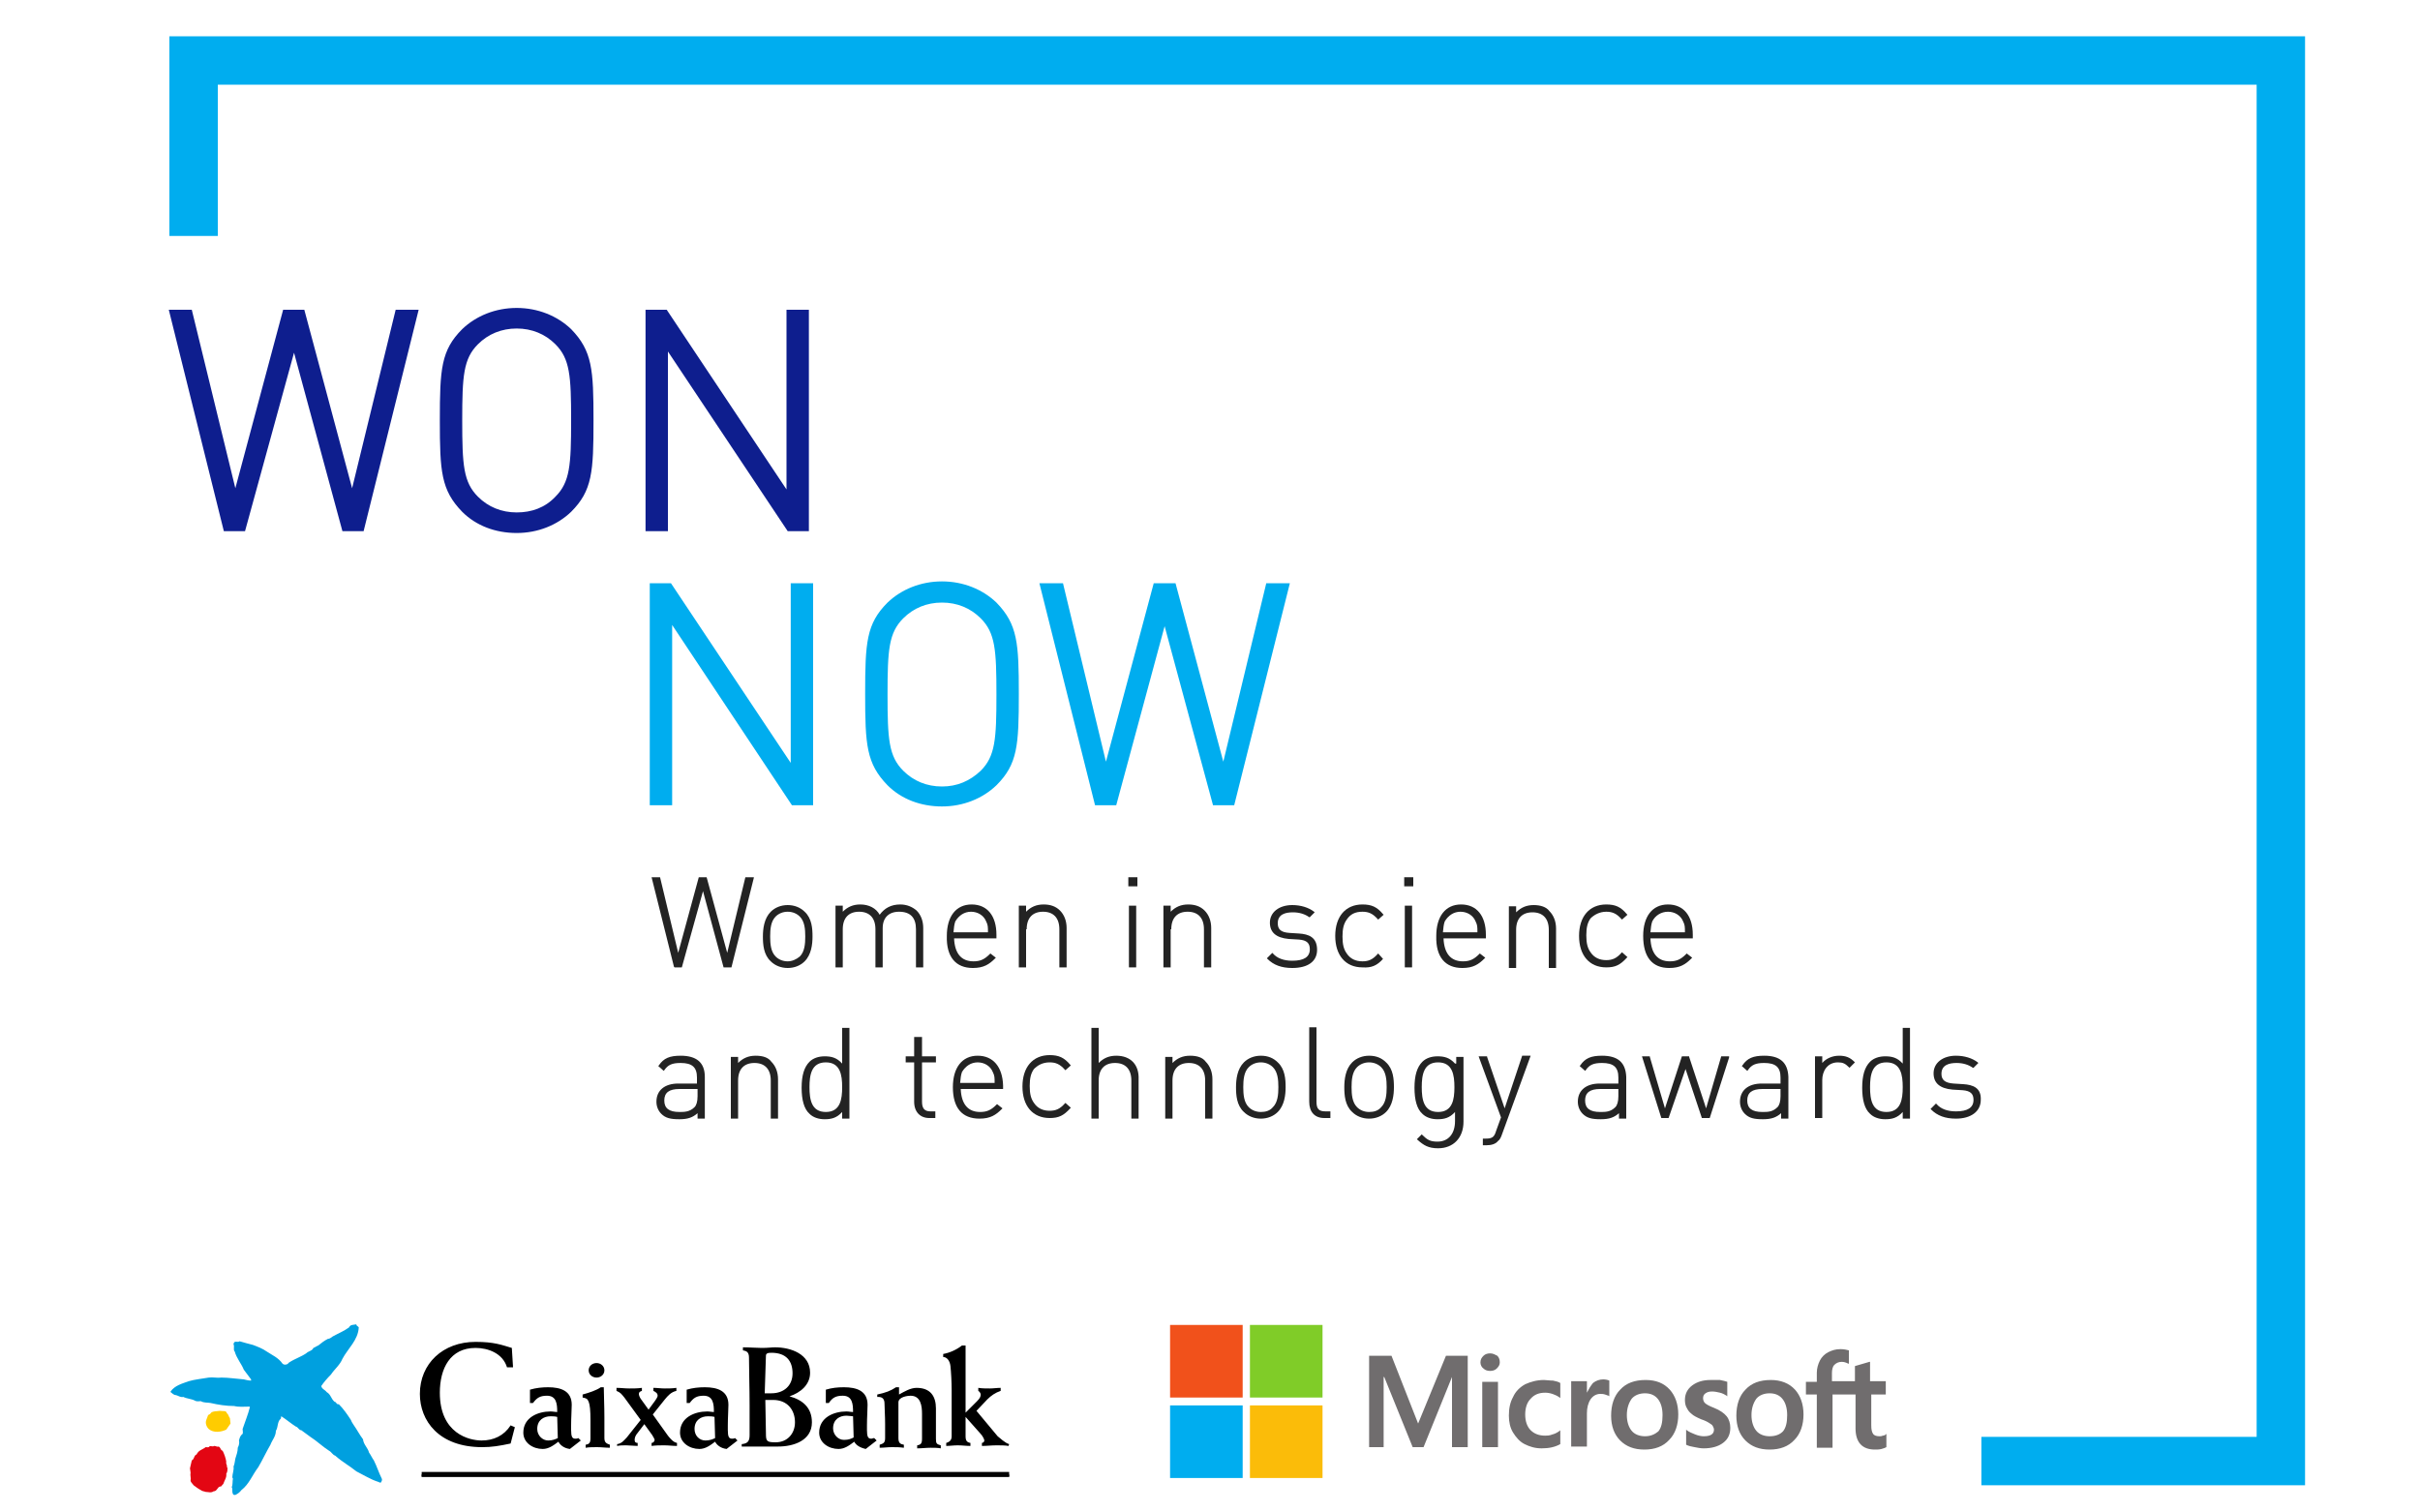 <?xml version="1.0" encoding="utf-8"?>
<!-- Generator: Adobe Illustrator 19.2.0, SVG Export Plug-In . SVG Version: 6.00 Build 0)  -->
<svg version="1.1" xmlns="http://www.w3.org/2000/svg" xmlns:xlink="http://www.w3.org/1999/xlink" x="0px" y="0px"
	 viewBox="0 0 400 250" style="enable-background:new 0 0 400 250;" xml:space="preserve">
<style type="text/css">
	.st0{fill:#706D6E;}
	.st1{fill:#F1511B;}
	.st2{fill:#80CC28;}
	.st3{fill:#00ADEF;}
	.st4{fill:#FBBC09;}
	.st5{fill:#FFCC00;}
	.st6{fill:#E30613;}
	.st7{fill:#00A0DF;}
	.st8{fill:#232323;}
	.st9{fill:#0E1E8E;}
</style>
<g id="Microsoft">
	<path class="st0" d="M311.7,230.4v-2.1h-2.6v-3.2l-0.1,0l-2.4,0.7l0,0v2.5h-3.8V227c0-0.6,0.1-1.1,0.4-1.4c0.3-0.3,0.7-0.5,1.2-0.5
		c0.4,0,0.7,0.1,1.1,0.3l0.1,0v-2.2l0,0c-0.4-0.1-0.8-0.2-1.4-0.2c-0.8,0-1.4,0.2-2,0.5c-0.6,0.3-1.1,0.8-1.4,1.4
		c-0.3,0.6-0.5,1.3-0.5,2v1.5h-1.8v2.1h1.8v8.8h2.6v-8.8h3.8v5.6c0,2.3,1.1,3.5,3.2,3.5c0.4,0,0.7,0,1.1-0.1
		c0.4-0.1,0.6-0.2,0.8-0.3l0,0V237l-0.1,0.1c-0.1,0.1-0.3,0.2-0.5,0.2c-0.2,0.1-0.4,0.1-0.5,0.1c-0.5,0-0.9-0.1-1.1-0.4
		c-0.2-0.3-0.3-0.7-0.3-1.4v-5.1H311.7L311.7,230.4z M292.5,237.4c-0.9,0-1.7-0.3-2.2-0.9c-0.5-0.6-0.8-1.5-0.8-2.6
		c0-1.1,0.3-2,0.8-2.7c0.5-0.6,1.3-0.9,2.2-0.9c0.9,0,1.6,0.3,2.1,0.9c0.5,0.6,0.8,1.5,0.8,2.7c0,1.2-0.2,2.1-0.7,2.7
		C294.2,237.1,293.5,237.4,292.5,237.4 M292.7,228.1c-1.8,0-3.2,0.5-4.2,1.6c-1,1-1.5,2.5-1.5,4.3c0,1.7,0.5,3.1,1.5,4.1
		c1,1,2.3,1.5,4,1.5c1.7,0,3.1-0.5,4.1-1.6c1-1,1.5-2.5,1.5-4.2c0-1.7-0.5-3.1-1.4-4.1C295.7,228.6,294.3,228.1,292.7,228.1
		 M282.7,228.1c-1.2,0-2.2,0.3-3,0.9c-0.8,0.6-1.2,1.4-1.2,2.4c0,0.5,0.1,1,0.3,1.3c0.2,0.4,0.4,0.7,0.8,1c0.3,0.3,0.9,0.6,1.6,0.9
		c0.6,0.2,1,0.4,1.3,0.6c0.3,0.2,0.5,0.3,0.6,0.5c0.1,0.2,0.2,0.4,0.2,0.6c0,0.7-0.5,1.1-1.7,1.1c-0.4,0-0.9-0.1-1.4-0.3
		c-0.5-0.2-1-0.4-1.4-0.7l-0.1-0.1v2.5l0,0c0.4,0.2,0.8,0.3,1.4,0.4c0.5,0.1,1,0.2,1.5,0.2c1.3,0,2.4-0.3,3.2-0.9
		c0.8-0.6,1.2-1.4,1.2-2.5c0-0.7-0.2-1.4-0.6-1.9c-0.4-0.5-1.1-1-2.1-1.4c-0.8-0.3-1.3-0.6-1.5-0.8c-0.2-0.2-0.3-0.5-0.3-0.8
		c0-0.3,0.1-0.6,0.4-0.8c0.3-0.2,0.6-0.3,1.1-0.3c0.4,0,0.9,0.1,1.3,0.2c0.4,0.1,0.8,0.3,1.1,0.5l0.1,0.1v-2.4l0,0
		c-0.3-0.1-0.7-0.2-1.2-0.3C283.5,228.1,283.1,228.1,282.7,228.1 M271.9,237.4c-0.9,0-1.7-0.3-2.2-0.9c-0.5-0.6-0.8-1.5-0.8-2.6
		c0-1.1,0.3-2,0.8-2.7c0.5-0.6,1.3-0.9,2.2-0.9c0.9,0,1.6,0.3,2.1,0.9c0.5,0.6,0.8,1.5,0.8,2.7c0,1.2-0.2,2.1-0.7,2.7
		C273.5,237.1,272.8,237.4,271.9,237.4 M272,228.1c-1.8,0-3.2,0.5-4.2,1.6c-1,1-1.5,2.5-1.5,4.3c0,1.7,0.5,3.1,1.5,4.1
		c1,1,2.3,1.5,4,1.5c1.7,0,3.1-0.5,4.1-1.6c1-1,1.5-2.5,1.5-4.2c0-1.7-0.5-3.1-1.4-4.1C275,228.6,273.7,228.1,272,228.1
		 M262.3,230.2v-1.9h-2.6v10.8h2.6v-5.5c0-0.9,0.2-1.7,0.6-2.3c0.4-0.6,1-0.9,1.6-0.9c0.2,0,0.5,0,0.8,0.1c0.3,0.1,0.5,0.2,0.6,0.2
		l0.1,0.1v-2.6l0,0c-0.2-0.1-0.6-0.2-1-0.2c-0.6,0-1.2,0.2-1.7,0.6C262.9,229.1,262.6,229.6,262.3,230.2L262.3,230.2z M255.2,228.1
		c-1.2,0-2.2,0.3-3.1,0.7c-0.9,0.5-1.6,1.2-2,2.1c-0.5,0.9-0.7,1.9-0.7,3.1c0,1,0.2,2,0.7,2.8c0.5,0.8,1.1,1.5,1.9,1.9
		c0.8,0.4,1.7,0.7,2.8,0.7c1.2,0,2.2-0.2,3.1-0.7l0,0v-2.3l-0.1,0.1c-0.4,0.3-0.8,0.5-1.2,0.6c-0.5,0.2-0.9,0.2-1.2,0.2
		c-1,0-1.8-0.3-2.4-0.9c-0.6-0.6-0.9-1.5-0.9-2.6c0-1.1,0.3-2,0.9-2.6c0.6-0.7,1.4-1,2.4-1c0.8,0,1.7,0.3,2.4,0.8l0.1,0.1v-2.5l0,0
		c-0.3-0.2-0.7-0.3-1.2-0.4C256.1,228.2,255.6,228.1,255.2,228.1 M247.6,228.4H245v10.8h2.6V228.4L247.6,228.4z M246.3,223.7
		c-0.4,0-0.8,0.1-1.1,0.4c-0.3,0.3-0.5,0.6-0.5,1.1c0,0.4,0.2,0.8,0.5,1c0.3,0.3,0.7,0.4,1.1,0.4c0.4,0,0.8-0.1,1.1-0.4
		c0.3-0.3,0.5-0.6,0.5-1c0-0.4-0.1-0.8-0.4-1.1C247.1,223.9,246.8,223.7,246.3,223.7 M240,227.6v11.6h2.6v-15.1H239l-4.6,11.2
		l-4.4-11.2h-3.7v15.1h2.4v-11.6h0.1l4.7,11.6h1.8L240,227.6L240,227.6L240,227.6z"/>
	<path class="st1" d="M205.4,231h-12v-12h12V231z"/>
	<path class="st2" d="M218.6,231h-12v-12h12V231L218.6,231z"/>
	<path class="st3" d="M205.4,244.3h-12v-12h12V244.3z"/>
	<path class="st4" d="M218.6,244.3h-12v-12h12V244.3L218.6,244.3z"/>
</g>
<g id="Caizabank">
	<path class="st5" d="M37.5,233.6c0.3,0.2,0.3,0.6,0.5,0.8l0.1,0.9l-0.7,1c-0.8,0.4-2.1,0.6-2.9-0.1c-0.4-0.4-0.6-1-0.4-1.5l0.3-0.8
		c0.2-0.1,0.4-0.2,0.5-0.4c0.4-0.3,0.9-0.2,1.4-0.3C36.9,233.3,37.4,233.1,37.5,233.6"/>
	<path class="st6" d="M35.4,239c0.3,0,0.5,0.2,0.7,0.1c0.4,0.1,0.3,0.6,0.7,0.7c0.3,0.6,0.5,1.2,0.6,1.8c-0.1,0.4,0.2,0.6,0.1,0.9
		l0.1,0.1c0,0.4,0,0.7-0.2,1c0.1,0.6-0.3,1.1-0.5,1.7c-0.2,0.1-0.3,0.5-0.5,0.4c-0.5,0.1-0.5,0.8-1.1,0.8c-0.4,0.3-0.9,0.1-1.3,0.1
		c-0.2-0.1-0.6-0.1-0.8-0.3c-0.4-0.2-0.8-0.5-1.2-0.8c-0.2-0.3-0.5-0.5-0.5-0.8c0.1-0.4-0.1-0.8,0-1.3l-0.1-0.7l0.3-1.3
		c0.5-0.3,0.3-0.8,0.8-1c0.3-0.7,1-0.8,1.5-1.2c0.2,0,0.5,0.1,0.6-0.1C34.8,238.9,35.1,239.2,35.4,239"/>
	<path class="st7" d="M59.3,219.4c-0.1,2.1-1.8,3.5-2.7,5.2c-0.4,1-1.3,1.7-1.9,2.6c-0.6,0.6-1.2,1.3-1.6,1.9c0.1,0.5,0.6,0.6,0.9,1
		c0.7,0.4,0.7,1.1,1.3,1.6c0.3,0,0.3,0.5,0.7,0.4c0.8,0.8,1.4,1.7,2,2.6c0.1,0.3,0.3,0.6,0.5,0.9c0.5,0.7,0.9,1.5,1.5,2.3
		c0.1,0.9,0.8,1.4,1,2.2c0.3,0.4,0.5,0.9,0.8,1.3c0.5,1,0.8,2,1.3,3c0.1,0.2,0,0.4-0.1,0.6c-0.2,0.2-0.4-0.1-0.6-0.1
		c-1.2-0.4-2.3-1.1-3.5-1.7c-1.1-0.9-2.4-1.6-3.5-2.6c-0.4-0.1-0.6-0.6-1-0.8c-1.1-0.7-2-1.6-3.1-2.3c-0.5-0.4-1-0.7-1.5-1.1
		c-0.4,0-0.5-0.5-0.9-0.6c-0.8-0.5-1.6-1.2-2.4-1.7c-0.1,0.1,0,0.3-0.1,0.4c-0.6,0.5-0.4,1.4-0.8,2c0,0.9-0.6,1.5-0.9,2.3
		c-0.7,1.2-1.3,2.5-2,3.7c-1,1.3-1.5,2.8-2.8,3.8c-0.3,0.4-0.6,0.6-1,0.8c-0.2,0-0.4,0-0.4-0.2c-0.2-0.3,0-0.8-0.2-1.1
		c0.2-0.4,0.1-0.9,0.2-1.4l-0.1-0.2c0-0.6,0.3-1.2,0.2-1.8c0.2-0.4,0.2-0.9,0.3-1.3c0.2-0.6,0.4-1.2,0.4-1.8
		c0.2-0.4,0.3-0.8,0.2-1.2c0.1-0.4,0.2-0.8,0.6-1.1c0.1-0.2,0-0.5,0-0.8c0.4-1.2,0.9-2.4,1.2-3.6c0-0.1-0.1-0.1-0.1-0.1
		c-0.9,0-1.7,0.1-2.5-0.1c-1.3,0-2.6-0.2-3.9-0.5c-0.5-0.1-1.1,0-1.6-0.3c-0.3,0-0.7,0.1-1-0.1c-0.6-0.3-1.3-0.3-1.9-0.6
		c-0.5,0.1-0.8-0.2-1.2-0.3c-0.4,0-0.6-0.3-0.9-0.5v-0.1c0.7-1,1.9-1.3,3-1.7c1-0.3,2.2-0.4,3.3-0.6c0.7-0.1,1.4,0.1,2.1,0
		c1.2,0,2.4,0.2,3.7,0.3c0.4,0.1,0.8,0.2,1.2,0.2l0-0.2l-1.2-1.6c-0.4-1-1.2-1.9-1.5-3c-0.3-0.3,0-0.8-0.2-1.2
		c0-0.2,0.1-0.3,0.2-0.4c0.3-0.1,0.5,0.1,0.8-0.1c0.7,0.2,1.4,0.4,2.2,0.6c0.8,0.3,1.6,0.6,2.3,1.1c0.9,0.6,1.9,1,2.6,2
		c0.2,0.2,0.5,0.2,0.7,0.1c0.2,0,0.3-0.3,0.4-0.3c0.9-0.6,1.9-0.9,2.8-1.5c0.4-0.4,1-0.4,1.2-0.9c0.3-0.1,0.5-0.3,0.8-0.4
		c0.5-0.4,1-0.8,1.6-1.1c0.3,0,0.5-0.2,0.8-0.4c0.9-0.5,1.9-0.9,2.7-1.5c0.2-0.5,0.8-0.4,1.2-0.5C58.9,219.2,59.2,219.2,59.3,219.4"
		/>
	<path d="M69.7,243.7h97.1v-0.4H69.7V243.7z"/>
	<path d="M69.7,244.1h97.1v-0.4H69.7V244.1z M141.1,237.6c-0.4,0.2-0.8,0.4-1.6,0.4c-1,0-1.8-0.9-1.8-1.9c0,0,0,0,0,0
		c0-1.5,1.1-2.1,2.2-2.1c0.4,0,0.9,0.1,1.1,0.1L141.1,237.6z M137,231.9c0.6-0.9,1.2-1.2,2.3-1.2c1.6,0,1.7,1.4,1.7,2.7
		c-0.3,0-0.7-0.1-1.1-0.1c-2.1,0-4.5,1-4.5,3.5c0,1.7,1.6,2.7,3.2,2.7c1,0,1.8-0.6,2.6-1.2c0.3,0.6,1,1,1.9,1.2l1.8-1.4l-0.4-0.4
		c-0.2,0-0.3,0.1-0.5,0.1c-0.5,0-0.7-0.3-0.7-1.4v-0.8c0-1.3,0.1-2.6,0.1-3.4c0-2.3-1.8-2.9-3.9-2.9c-1.1,0-2,0.1-3,0.4v2.2
		L137,231.9z M84.8,226h-1c-0.7-2.3-3.1-3.2-5.2-3.2c-4.2,0-5.9,3.4-5.9,7.4c0,6.8,4.9,7.9,6.9,7.9c2,0,3.7-0.8,4.8-2.5l0.7,0.3
		l-0.7,2.7c-1.9,0.4-3.1,0.6-4.7,0.6c-7.2,0-10.3-4.4-10.3-8.8c0-5,3.8-8.6,9.2-8.6c3.1,0,4.3,0.5,6,1L84.8,226z M87.6,231.9v-2.2
		c1-0.3,2-0.4,3-0.4c2.1,0,3.9,0.6,3.9,2.9c0,0.8-0.1,2.1-0.1,3.4v0.8c0,1.1,0.2,1.4,0.7,1.4c0.1,0,0.3,0,0.5-0.1l0.4,0.4l-1.8,1.4
		c-0.9-0.1-1.6-0.6-1.9-1.2c-0.8,0.6-1.6,1.2-2.6,1.2c-1.6,0-3.2-1-3.2-2.7c0-2.5,2.4-3.5,4.5-3.5c0.4,0,0.8,0.1,1.1,0.1
		c0-1.3-0.1-2.7-1.7-2.7c-1.2,0-1.7,0.4-2.3,1.2L87.6,231.9z M92.1,234.2c-0.4-0.1-0.8-0.1-1.1-0.1c-1.1,0-2.2,0.6-2.2,2.1
		c0,1.1,0.9,1.9,1.8,1.9c0.7,0,1.2-0.2,1.6-0.4L92.1,234.2z M99.8,229.3c0,1,0.1,3.1,0.1,5v3.4c0,0.8,0.4,0.9,0.9,1.1v0.5
		c-0.7,0-1.4-0.1-2.1-0.1c-0.6,0-1.3,0-1.9,0.1v-0.5c0.6-0.1,0.8-0.3,0.8-1.1v-2.9c0-1.7-0.1-2.6-0.3-3.1c-0.2-0.5-0.4-0.6-1-0.7
		v-0.5c1.1-0.3,2.3-0.7,3-1.2L99.8,229.3z M98.6,225.3c0.7,0,1.3,0.5,1.3,1.2c0,0.7-0.6,1.2-1.3,1.2s-1.3-0.5-1.3-1.2
		C97.3,225.8,97.9,225.3,98.6,225.3 M102,238.7c0.8-0.1,1.2-0.7,1.6-1.1l2.3-2.9l-2.7-3.7c-0.5-0.6-0.6-0.8-1.3-1.1v-0.5
		c0.7,0,1.4,0.1,2.1,0.1s1.4,0,2.1-0.1v0.5c-0.3,0.1-0.5,0.2-0.5,0.5c0,0.2,0.1,0.5,0.3,0.8l1.3,1.8l1.1-1.5
		c0.2-0.3,0.4-0.6,0.4-0.8c0-0.4-0.3-0.6-0.7-0.8v-0.5c0.6,0,1.2,0.1,1.9,0.1c0.6,0,1.2,0,1.9-0.1v0.5c-0.9,0.2-1.4,0.8-1.9,1.4
		l-2,2.5l2.5,3.5c0.4,0.5,0.9,1.1,1.5,1.2v0.5c-0.7,0-1.4-0.1-2.1-0.1c-0.7,0-1.4,0-2.1,0.1v-0.5c0.3,0,0.5-0.3,0.5-0.5
		c0-0.1-0.2-0.5-0.4-0.8l-1.3-1.8l-1.3,1.7c-0.2,0.3-0.3,0.6-0.3,0.9c0,0.4,0.2,0.5,0.5,0.5v0.5c-0.6,0-1.3-0.1-1.9-0.1
		c-0.5,0-1,0-1.5,0.1L102,238.7z M113.5,231.9v-2.2c1-0.3,2-0.4,3-0.4c2.1,0,3.9,0.6,3.9,2.9c0,0.8-0.1,2.1-0.1,3.4v0.8
		c0,1.1,0.2,1.4,0.7,1.4c0.1,0,0.3,0,0.5-0.1l0.4,0.4l-1.8,1.4c-0.9-0.1-1.6-0.6-1.9-1.2c-0.8,0.6-1.6,1.2-2.6,1.2
		c-1.6,0-3.2-1-3.2-2.7c0-2.5,2.4-3.5,4.5-3.5c0.4,0,0.8,0.1,1.1,0.1c0-1.3-0.1-2.7-1.7-2.7c-1.2,0-1.7,0.4-2.3,1.2L113.5,231.9z
		 M118.1,234.2c-0.4-0.1-0.8-0.1-1.1-0.1c-1.1,0-2.2,0.6-2.2,2.1c0,1.1,0.8,1.9,1.8,1.9c0.7,0,1.2-0.2,1.6-0.4L118.1,234.2z
		 M126.6,224.1c0-0.4,0.3-0.5,0.9-0.5c2.5,0,3.5,1.4,3.5,3.4c0,2-1.4,3.3-3.5,3.3c-0.3,0-0.6,0-1.1,0L126.6,224.1z M123.9,237.2
		c0,1-0.3,1.4-1.3,1.5v0.4h4c0.3,0,0.7,0,1,0c0.3,0,0.7,0,1,0c2.6,0,5.6-1,5.6-4c0-2.4-1.5-3.7-3.7-4.3v0c1.8-0.6,3.4-1.9,3.4-3.9
		c0-3.1-3.2-4.2-5.8-4.2c-0.6,0-1.1,0.1-2.2,0.1c-0.9,0-1.9-0.1-3.1-0.1v0.5c0.6,0.1,1,0.3,1,1.2c0,2.1,0.1,5.1,0.1,7.9L123.9,237.2
		z M126.5,231.4c0.5,0,0.9,0,1.3,0c2.3,0,3.6,1.6,3.6,3.7c0,1.8-1.2,3.3-3.2,3.3c-1.5,0-1.6-0.2-1.6-1.5L126.5,231.4z M145.2,230.9
		c0.7,0,1,0.4,1,1.1c0,0.8,0.1,2,0.1,3.4v2.3c0,0.8-0.3,0.9-0.9,1.1v0.5c0.7,0,1.3-0.1,2-0.1c0.7,0,1.3,0,2,0.1v-0.5
		c-0.6-0.1-0.9-0.3-0.9-1.1v-1.9c0-1.8,0-3.1,0-4c0-0.9,1.5-1.1,2-1.1c1.7,0,1.9,1.7,1.9,3v4.1c0,0.8-0.2,1-0.8,1.1v0.5
		c0.8,0,1.5-0.1,2.2-0.1c0.6,0,1.2,0,1.7,0.1v-0.5c-0.7-0.2-0.8-0.3-0.8-1.1v-5c0-2-0.9-3.4-3.2-3.4c-1,0-2,0.6-2.9,1.1
		c0-0.4,0-0.8,0-1.2h-0.5c-0.9,0.6-1.7,0.9-3.1,1.2V230.9z M166.8,238.7c-0.7-0.2-1.5-1-1.9-1.3l-3.5-4.2l1.8-1.9
		c0.6-0.6,1.3-1.1,2.2-1.4v-0.5c-0.6,0-1.2,0.1-1.8,0.1c-0.6,0-1.3,0-1.9-0.1v0.5c0.2,0.1,0.4,0.4,0.4,0.6c0,0.3-0.1,0.6-0.6,1.1
		l-1.9,1.9v-11.1H159c-0.9,0.7-2,1.2-3.1,1.4v0.5c0.6,0,1.1,0.6,1.2,1.5c0.1,0.9,0.2,2.7,0.2,4v7.6c0,0.5-0.2,0.9-0.9,1.1v0.5
		c0.6,0,1.2-0.1,1.9-0.1c0.7,0,1.4,0.1,2.1,0.1v-0.5c-0.6-0.1-0.8-0.4-0.8-1.1v-3.2h0l2.4,2.7c0.4,0.4,0.7,1,0.7,1.2
		c0,0.2-0.2,0.4-0.4,0.4v0.5c0.8,0,1.6-0.1,2.4-0.1c0.7,0,1.4,0,2,0.1L166.8,238.7z"/>
	<path d="M69.7,244.1h97.1v-0.4H69.7V244.1z"/>
</g>
<g id="WON_NOW_Awards">
	<g id="Women">
		<polygon class="st8" points="124.6,145.1 124.6,145 123.2,145 120.2,157.5 116.8,145 116.8,145 115.5,145 112.1,157.5 109.1,145 
			107.7,145 111.4,159.8 111.5,159.9 112.7,159.9 116.2,147.3 119.6,159.9 119.6,159.9 120.9,159.9 		"/>
		<path class="st8" d="M134.3,154.8c0-1.3-0.1-3-1.3-4.1c-0.7-0.7-1.7-1.1-2.8-1.1c-1.1,0-2.1,0.4-2.8,1.1c-1.1,1.1-1.3,2.8-1.3,4.1
			c0,1.3,0.1,3,1.3,4.1c0.7,0.7,1.7,1.1,2.8,1.1c1.1,0,2.1-0.4,2.8-1.1C134.1,157.8,134.3,156.1,134.3,154.8z M130.2,158.9
			c-0.8,0-1.5-0.3-2-0.8c-0.8-0.8-0.9-2.1-0.9-3.3c0-1.2,0.1-2.5,0.9-3.3c0.5-0.5,1.2-0.8,2-0.8c0.8,0,1.5,0.3,2,0.8
			c0.8,0.8,0.9,2.1,0.9,3.3c0,1.2-0.1,2.5-0.9,3.3C131.6,158.6,130.9,158.9,130.2,158.9z"/>
		<path class="st8" d="M151.4,153.6v6.3h1.2v-6.5c0-1.2-0.4-2.2-1.1-2.9c-0.7-0.6-1.6-1-2.7-1c-1.5,0-2.6,0.6-3.4,1.7
			c-0.6-1.1-1.8-1.7-3.2-1.7c-1.2,0-2.1,0.4-2.9,1.2v-1h-1.2v10.2h1.2v-6.3c0-1.9,1-2.9,2.7-2.9c1.7,0,2.7,1,2.7,2.9v6.3h1.2v-6.5
			c0-1.7,1-2.7,2.7-2.7C150.5,150.7,151.4,151.7,151.4,153.6z"/>
		<path class="st8" d="M160.8,160c1.8,0,2.7-0.6,3.7-1.6l0.1-0.1l-0.9-0.7l-0.1,0.1c-0.9,0.9-1.6,1.2-2.7,1.2c-2,0-3.1-1.3-3.2-3.8
			h7v-0.6c0-3.1-1.5-5-4.1-5s-4.1,2-4.1,5.2C156.4,158.2,158,160,160.8,160z M160.5,150.7c1.1,0,2.1,0.6,2.5,1.6l0,0
			c0.3,0.6,0.3,0.9,0.3,1.8h-5.7c0.1-0.9,0.1-1.2,0.3-1.8C158.5,151.3,159.4,150.7,160.5,150.7z"/>
		<path class="st8" d="M169.7,153.6c0-1.9,1-2.9,2.7-2.9c1.7,0,2.7,1,2.7,2.9v6.3h1.2v-6.5c0-1.2-0.4-2.2-1.1-2.9
			c-0.7-0.7-1.6-1-2.7-1c-1.2,0-2.1,0.4-2.9,1.2v-1h-1.2v10.2h1.2V153.6z"/>
		<rect x="186.6" y="149.7" class="st8" width="1.2" height="10.2"/>
		<rect x="186.5" y="145" class="st8" width="1.5" height="1.5"/>
		<path class="st8" d="M193.6,153.6c0-1.9,1-2.9,2.7-2.9c1.7,0,2.7,1,2.7,2.9v6.3h1.2v-6.5c0-1.2-0.4-2.2-1.1-2.9
			c-0.7-0.7-1.6-1-2.7-1c-1.2,0-2.1,0.4-2.9,1.2v-1h-1.2v10.2h1.2V153.6z"/>
		<path class="st8" d="M217.7,157c0-2.1-1.4-2.6-3-2.7l-1.6-0.1c-1.4-0.1-1.9-0.6-1.9-1.6c0-1.5,1.3-1.8,2.5-1.8
			c1.1,0,2,0.3,2.7,0.8l0.1,0l0.8-0.8l-0.1-0.1c-0.9-0.7-2.2-1.1-3.6-1.1c-2.2,0-3.7,1.2-3.7,2.9c0,1.6,1,2.5,3.1,2.7l1.7,0.1
			c1.3,0.1,1.8,0.6,1.8,1.6c0,1.3-1,1.9-2.9,1.9c-1.4,0-2.5-0.4-3.2-1.2l-0.1-0.1l-0.9,0.9l0.1,0.1c1,1,2.3,1.5,4.1,1.5
			C216.2,160,217.7,158.9,217.7,157z"/>
		<path class="st8" d="M228.6,158.5L228.6,158.5l-0.8-0.9l-0.1,0.1c-0.8,0.9-1.5,1.2-2.5,1.2c-1.1,0-2-0.4-2.6-1.3
			c-0.5-0.7-0.7-1.5-0.7-2.8c0-1.3,0.2-2.1,0.7-2.8c0.6-0.9,1.4-1.3,2.6-1.3c1,0,1.7,0.3,2.5,1.2l0.1,0.1l0.9-0.8l-0.1-0.1
			c-1-1.2-1.9-1.6-3.4-1.6c-2.8,0-4.5,2-4.5,5.2c0,3.2,1.7,5.2,4.5,5.2C226.7,160,227.6,159.6,228.6,158.5z"/>
		<rect x="232.1" y="145" class="st8" width="1.5" height="1.5"/>
		<rect x="232.2" y="149.7" class="st8" width="1.2" height="10.2"/>
		<path class="st8" d="M241.7,160c1.8,0,2.7-0.6,3.7-1.6l0.1-0.1l-0.9-0.7l-0.1,0.1c-0.9,0.9-1.6,1.2-2.7,1.2c-2,0-3.1-1.3-3.2-3.8
			h7v-0.6c0-3.1-1.5-5-4.1-5s-4.1,2-4.1,5.2C237.3,158.2,238.9,160,241.7,160z M241.4,150.7c1.1,0,2.1,0.6,2.5,1.6l0,0
			c0.3,0.6,0.3,0.9,0.3,1.8h-5.7c0.1-0.9,0.1-1.2,0.3-1.8C239.4,151.3,240.3,150.7,241.4,150.7z"/>
		<path class="st8" d="M253.5,149.6c-1.2,0-2.1,0.4-2.9,1.2v-1h-1.2v10.2h1.2v-6.3c0-1.9,1-2.9,2.7-2.9c1.7,0,2.7,1,2.7,2.9v6.3h1.2
			v-6.5c0-1.2-0.4-2.2-1.1-2.9C255.6,149.9,254.6,149.6,253.5,149.6z"/>
		<path class="st8" d="M265.5,150.7c1,0,1.7,0.3,2.5,1.2l0.1,0.1l0.9-0.8l-0.1-0.1c-1-1.2-1.9-1.6-3.4-1.6c-2.8,0-4.5,2-4.5,5.2
			c0,3.2,1.7,5.2,4.5,5.2c1.5,0,2.3-0.4,3.4-1.6l0.1-0.1l-0.9-0.8l-0.1,0.1c-0.8,0.9-1.5,1.2-2.5,1.2c-1.1,0-2-0.4-2.6-1.3
			c-0.5-0.7-0.7-1.5-0.7-2.8c0-1.3,0.2-2.1,0.7-2.8C263.5,151.2,264.4,150.7,265.5,150.7z"/>
		<path class="st8" d="M275.9,160c1.8,0,2.7-0.6,3.7-1.6l0.1-0.1l-0.9-0.7l-0.1,0.1c-0.9,0.9-1.6,1.2-2.7,1.2c-2,0-3.1-1.3-3.2-3.8
			h7v-0.6c0-3.1-1.5-5-4.1-5s-4.1,2-4.1,5.2C271.6,158.2,273.1,160,275.9,160z M275.7,150.7c1.1,0,2.1,0.6,2.5,1.6l0,0
			c0.3,0.6,0.3,0.9,0.3,1.8h-5.7c0.1-0.9,0.1-1.2,0.3-1.8C273.6,151.3,274.6,150.7,275.7,150.7z"/>
		<path class="st8" d="M112.5,174.5c-1.8,0-2.8,0.4-3.6,1.6l-0.1,0.1l0.9,0.8l0.1-0.1c0.6-0.9,1.3-1.2,2.7-1.2
			c1.9,0,2.7,0.7,2.7,2.4v1h-3.1c-2.2,0-3.6,1.1-3.6,3c0,0.8,0.3,1.5,0.8,2c0.7,0.7,1.5,0.9,3,0.9c1.4,0,2.2-0.3,3-1v0.9h1.2v-6.9
			C116.5,175.6,115.1,174.5,112.5,174.5z M112.3,183.8c-1.7,0-2.5-0.6-2.5-1.9c0-1.3,0.8-1.9,2.5-1.9h3v1.2c0,0.9-0.2,1.5-0.5,1.8
			C114,183.8,113.1,183.8,112.3,183.8z"/>
		<path class="st8" d="M124.9,174.5c-1.2,0-2.1,0.4-2.9,1.2v-1h-1.2v10.2h1.2v-6.3c0-1.9,1-2.9,2.7-2.9c1.7,0,2.7,1,2.7,2.9v6.3h1.2
			v-6.5c0-1.2-0.4-2.2-1.1-2.9C127,174.8,126.1,174.5,124.9,174.5z"/>
		<path class="st8" d="M139.2,175.8c-0.9-1-1.8-1.2-2.9-1.2c-1,0-1.9,0.3-2.5,0.9c-0.9,0.9-1.3,2.3-1.3,4.3s0.4,3.5,1.3,4.3
			c0.6,0.6,1.5,0.9,2.5,0.9c1.1,0,2-0.2,2.9-1.2v1.1h1.2v-15h-1.2V175.8z M136.5,175.6c2.4,0,2.7,2.1,2.7,4.1s-0.3,4.1-2.7,4.1
			s-2.7-2.1-2.7-4.1S134.1,175.6,136.5,175.6z"/>
		<path class="st8" d="M152.3,171.4h-1.2v3.2h-1.4v1h1.4v6.5c0,1.7,1,2.7,2.5,2.7h1v-1.1h-0.8c-1,0-1.4-0.5-1.4-1.6v-6.5h2.3v-1
			h-2.3V171.4z"/>
		<path class="st8" d="M161.6,174.5c-2.6,0-4.1,2-4.1,5.2c0,3.4,1.5,5.2,4.4,5.2c1.8,0,2.7-0.6,3.7-1.6l0.1-0.1l-0.9-0.7l-0.1,0.1
			c-0.9,0.9-1.6,1.2-2.7,1.2c-2,0-3.1-1.3-3.2-3.8h7v-0.6C165.7,176.4,164.2,174.5,161.6,174.5z M161.6,175.6c1.1,0,2.1,0.6,2.5,1.6
			l0,0c0.3,0.6,0.3,0.9,0.3,1.8h-5.7c0.1-0.9,0.1-1.2,0.3-1.8C159.6,176.2,160.5,175.6,161.6,175.6z"/>
		<path class="st8" d="M173.5,175.6c1,0,1.7,0.3,2.5,1.2l0.1,0.1l0.9-0.8l-0.1-0.1c-1-1.2-1.9-1.6-3.4-1.6c-2.8,0-4.5,2-4.5,5.2
			s1.7,5.2,4.5,5.2c1.5,0,2.3-0.4,3.4-1.6l0.1-0.1l-0.9-0.8l-0.1,0.1c-0.8,0.9-1.5,1.2-2.5,1.2c-1.1,0-2-0.4-2.6-1.3
			c-0.5-0.7-0.7-1.5-0.7-2.8s0.2-2.1,0.7-2.8C171.5,176.1,172.3,175.6,173.5,175.6z"/>
		<path class="st8" d="M184.5,174.5c-1.2,0-2.1,0.4-2.9,1.2v-5.8h-1.2v15h1.2v-6.3c0-1.9,1-2.9,2.7-2.9c1.7,0,2.7,1,2.7,2.9v6.3h1.2
			v-6.5C188.3,176,186.9,174.5,184.5,174.5z"/>
		<path class="st8" d="M196.7,174.5c-1.2,0-2.1,0.4-2.9,1.2v-1h-1.2v10.2h1.2v-6.3c0-1.9,1-2.9,2.7-2.9c1.7,0,2.7,1,2.7,2.9v6.3h1.2
			v-6.5c0-1.2-0.4-2.2-1.1-2.9C198.8,174.8,197.9,174.5,196.7,174.5z"/>
		<path class="st8" d="M208.4,174.5c-1.1,0-2.1,0.4-2.8,1.1c-1.1,1.1-1.3,2.8-1.3,4.1s0.1,3,1.3,4.1c0.7,0.7,1.7,1.1,2.8,1.1
			c1.1,0,2.1-0.4,2.8-1.1c1.1-1.1,1.3-2.8,1.3-4.1s-0.1-3-1.3-4.1C210.5,174.9,209.6,174.5,208.4,174.5z M208.4,183.8
			c-0.8,0-1.5-0.3-2-0.8c-0.8-0.8-0.9-2.1-0.9-3.3s0.1-2.5,0.9-3.3c0.5-0.5,1.2-0.8,2-0.8s1.5,0.3,2,0.8c0.8,0.8,0.9,2.1,0.9,3.3
			s-0.1,2.5-0.9,3.3C209.9,183.6,209.2,183.8,208.4,183.8z"/>
		<path class="st8" d="M217.6,182.1v-12.3h-1.2v12.3c0,1.7,0.9,2.7,2.5,2.7h1v-1.1h-0.8C218,183.7,217.6,183.3,217.6,182.1z"/>
		<path class="st8" d="M226.3,174.5c-1.1,0-2.1,0.4-2.8,1.1c-1.1,1.1-1.3,2.8-1.3,4.1s0.1,3,1.3,4.1c0.7,0.7,1.7,1.1,2.8,1.1
			c1.1,0,2.1-0.4,2.8-1.1c1.1-1.1,1.3-2.8,1.3-4.1s-0.1-3-1.3-4.1C228.4,174.9,227.5,174.5,226.3,174.5z M226.3,183.8
			c-0.8,0-1.5-0.3-2-0.8c-0.8-0.8-0.9-2.1-0.9-3.3s0.1-2.5,0.9-3.3c0.5-0.5,1.2-0.8,2-0.8s1.5,0.3,2,0.8c0.8,0.8,0.9,2.1,0.9,3.3
			s-0.1,2.5-0.9,3.3C227.8,183.6,227.1,183.8,226.3,183.8z"/>
		<path class="st8" d="M240.5,175.8c-0.9-1-1.8-1.2-2.9-1.2c-1,0-1.9,0.3-2.5,0.9c-0.9,0.9-1.3,2.3-1.3,4.3s0.4,3.5,1.3,4.3
			c0.6,0.6,1.5,0.9,2.5,0.9c1.1,0,2-0.2,2.9-1.2v1.5c0,2.1-1.1,3.4-2.9,3.4c-1.2,0-1.7-0.3-2.5-1.1l-0.1-0.1l-0.8,0.8l0.1,0.1
			c1,0.9,1.8,1.4,3.4,1.4c2.5,0,4.2-1.7,4.2-4.4v-10.7h-1.2V175.8z M237.7,175.6c2.4,0,2.7,2.1,2.7,4.1s-0.3,4.1-2.7,4.1
			c-2.4,0-2.7-2.1-2.7-4.1S235.3,175.6,237.7,175.6z"/>
		<path class="st8" d="M248.7,183.2l-2.9-8.5l0-0.1h-1.4l3.7,10.1l-0.8,2.2c-0.3,1-0.6,1.3-1.7,1.3h-0.5v1.1h0.6
			c0.8,0,1.5-0.2,1.9-0.7c0.3-0.2,0.5-0.6,0.7-1.2l4.7-12.9h-1.4L248.7,183.2z"/>
		<path class="st8" d="M264.8,174.5c-1.8,0-2.8,0.4-3.6,1.6l-0.1,0.1l0.9,0.8l0.1-0.1c0.6-0.9,1.3-1.2,2.7-1.2
			c1.9,0,2.7,0.7,2.7,2.4v1h-3.1c-2.2,0-3.6,1.1-3.6,3c0,0.8,0.3,1.5,0.8,2c0.7,0.7,1.5,0.9,3,0.9c1.4,0,2.2-0.3,3-1v0.9h1.2v-6.9
			C268.7,175.6,267.4,174.5,264.8,174.5z M264.5,183.8c-1.7,0-2.5-0.6-2.5-1.9c0-1.3,0.8-1.9,2.5-1.9h3v1.2c0,0.9-0.2,1.5-0.5,1.8
			C266.2,183.8,265.4,183.8,264.5,183.8z"/>
		<polygon class="st8" points="282,183.2 279.2,174.7 279.2,174.6 278,174.6 275.2,183.2 272.7,174.7 272.7,174.6 271.4,174.6 
			274.6,184.8 274.6,184.8 275.8,184.8 278.6,176.7 281.3,184.8 281.3,184.8 282.6,184.8 285.8,174.8 285.8,174.6 284.5,174.6 		"/>
		<path class="st8" d="M291.6,174.5c-1.8,0-2.8,0.4-3.6,1.6l-0.1,0.1l0.9,0.8l0.1-0.1c0.6-0.9,1.3-1.2,2.7-1.2
			c1.9,0,2.7,0.7,2.7,2.4v1h-3.1c-2.2,0-3.6,1.1-3.6,3c0,0.8,0.3,1.5,0.8,2c0.7,0.7,1.5,0.9,3,0.9c1.4,0,2.2-0.3,3-1v0.9h1.2v-6.9
			C295.5,175.6,294.2,174.5,291.6,174.5z M291.3,183.8c-1.7,0-2.5-0.6-2.5-1.9c0-1.3,0.8-1.9,2.5-1.9h3v1.2c0,0.9-0.2,1.5-0.5,1.8
			C293,183.8,292.2,183.8,291.3,183.8z"/>
		<path class="st8" d="M304,174.5c-1.2,0-2.2,0.5-2.8,1.2v-1.1h-1.2v10.2h1.2v-6.3c0-1.4,0.8-2.9,2.6-2.9c0.8,0,1.2,0.2,1.8,0.8
			l0.1,0.1l0.9-0.9l-0.1-0.1C305.8,174.8,305.1,174.5,304,174.5z"/>
		<path class="st8" d="M314.5,175.8c-0.9-1-1.8-1.2-2.9-1.2c-1,0-1.9,0.3-2.5,0.9c-0.9,0.9-1.3,2.3-1.3,4.3s0.4,3.5,1.3,4.3
			c0.6,0.6,1.5,0.9,2.5,0.9c1.1,0,2-0.2,2.9-1.2v1.1h1.2v-15h-1.2V175.8z M311.8,175.6c2.4,0,2.7,2.1,2.7,4.1s-0.3,4.1-2.7,4.1
			c-2.4,0-2.7-2.1-2.7-4.1S309.4,175.6,311.8,175.6z"/>
		<path class="st8" d="M324.5,179.2l-1.6-0.1c-1.4-0.1-2-0.6-2-1.6c0-1.5,1.3-1.8,2.5-1.8c1.1,0,2,0.3,2.7,0.8l0.1,0l0.8-0.8
			l-0.1-0.1c-0.9-0.7-2.2-1.1-3.6-1.1c-2.2,0-3.7,1.2-3.7,2.9c0,1.6,1,2.5,3.1,2.7l1.7,0.1c1.3,0.1,1.8,0.6,1.8,1.6
			c0,1.3-1,1.9-2.9,1.9c-1.4,0-2.5-0.4-3.2-1.2l-0.1-0.1l-0.9,0.9l0.1,0.1c1,1,2.3,1.5,4.1,1.5c2.5,0,4.1-1.2,4.1-3.1
			C327.5,179.8,326.1,179.3,324.5,179.2z"/>
	</g>
	<g id="WON_NOW">
		<polygon class="st3" points="209.3,96.4 202.2,125.9 194.3,96.4 190.7,96.4 182.8,125.9 175.7,96.4 171.8,96.4 181,133.1 
			184.5,133.1 192.5,103.5 200.5,133.1 204,133.1 213.2,96.4 		"/>
		<path class="st3" d="M155.7,96.1c-3.5,0-6.7,1.3-9,3.5c-3.5,3.5-3.7,6.6-3.7,15.1c0,8.4,0.2,11.5,3.7,15.1c2.3,2.3,5.5,3.5,9,3.5
			s6.7-1.3,9-3.5c3.5-3.5,3.7-6.6,3.7-15.1c0-8.4-0.2-11.5-3.7-15.1C162.4,97.4,159.2,96.1,155.7,96.1z M155.7,130
			c-2.5,0-4.7-0.9-6.4-2.6c-2.4-2.4-2.6-5.2-2.6-12.6c0-7.4,0.2-10.2,2.6-12.6c1.7-1.7,3.9-2.6,6.4-2.6c2.5,0,4.7,0.9,6.4,2.6
			c2.4,2.4,2.6,5.2,2.6,12.6c0,7.4-0.2,10.2-2.6,12.6C160.3,129.1,158.2,130,155.7,130z"/>
		<polygon class="st3" points="130.7,126.1 110.9,96.4 107.4,96.4 107.4,133.1 111.1,133.1 111.1,103.3 130.9,133.1 134.4,133.1 
			134.4,96.4 130.7,96.4 		"/>
		<polygon class="st9" points="130,51.2 130,80.9 110.2,51.2 106.7,51.2 106.7,87.8 110.4,87.8 110.4,58.1 130.2,87.8 133.7,87.8 
			133.7,51.2 		"/>
		<path class="st9" d="M85.4,50.9c-3.5,0-6.7,1.3-9,3.5c-3.5,3.5-3.7,6.6-3.7,15.1c0,8.4,0.2,11.5,3.7,15.1c2.3,2.3,5.5,3.5,9,3.5
			s6.7-1.3,9-3.5c3.5-3.5,3.7-6.6,3.7-15.1c0-8.4-0.2-11.5-3.7-15.1C92.1,52.2,88.9,50.9,85.4,50.9z M85.4,84.7
			c-2.5,0-4.7-0.9-6.4-2.6c-2.4-2.4-2.6-5.2-2.6-12.6c0-7.4,0.2-10.2,2.6-12.6c1.7-1.7,3.9-2.6,6.4-2.6c2.5,0,4.7,0.9,6.4,2.6
			c2.4,2.4,2.6,5.2,2.6,12.6c0,7.4-0.2,10.2-2.6,12.6C90.1,83.9,87.9,84.7,85.4,84.7z"/>
		<polygon class="st9" points="58.2,80.7 50.3,51.2 46.8,51.2 38.9,80.7 31.7,51.2 27.9,51.2 37,87.8 40.5,87.8 48.6,58.3 
			56.6,87.8 60.1,87.8 69.2,51.2 65.4,51.2 		"/>
	</g>
	<polygon class="st3" points="381,245.5 327.5,245.5 327.5,237.5 373,237.5 373,14 36,14 36,39 28,39 28,6 381,6 	"/>
</g>
</svg>
